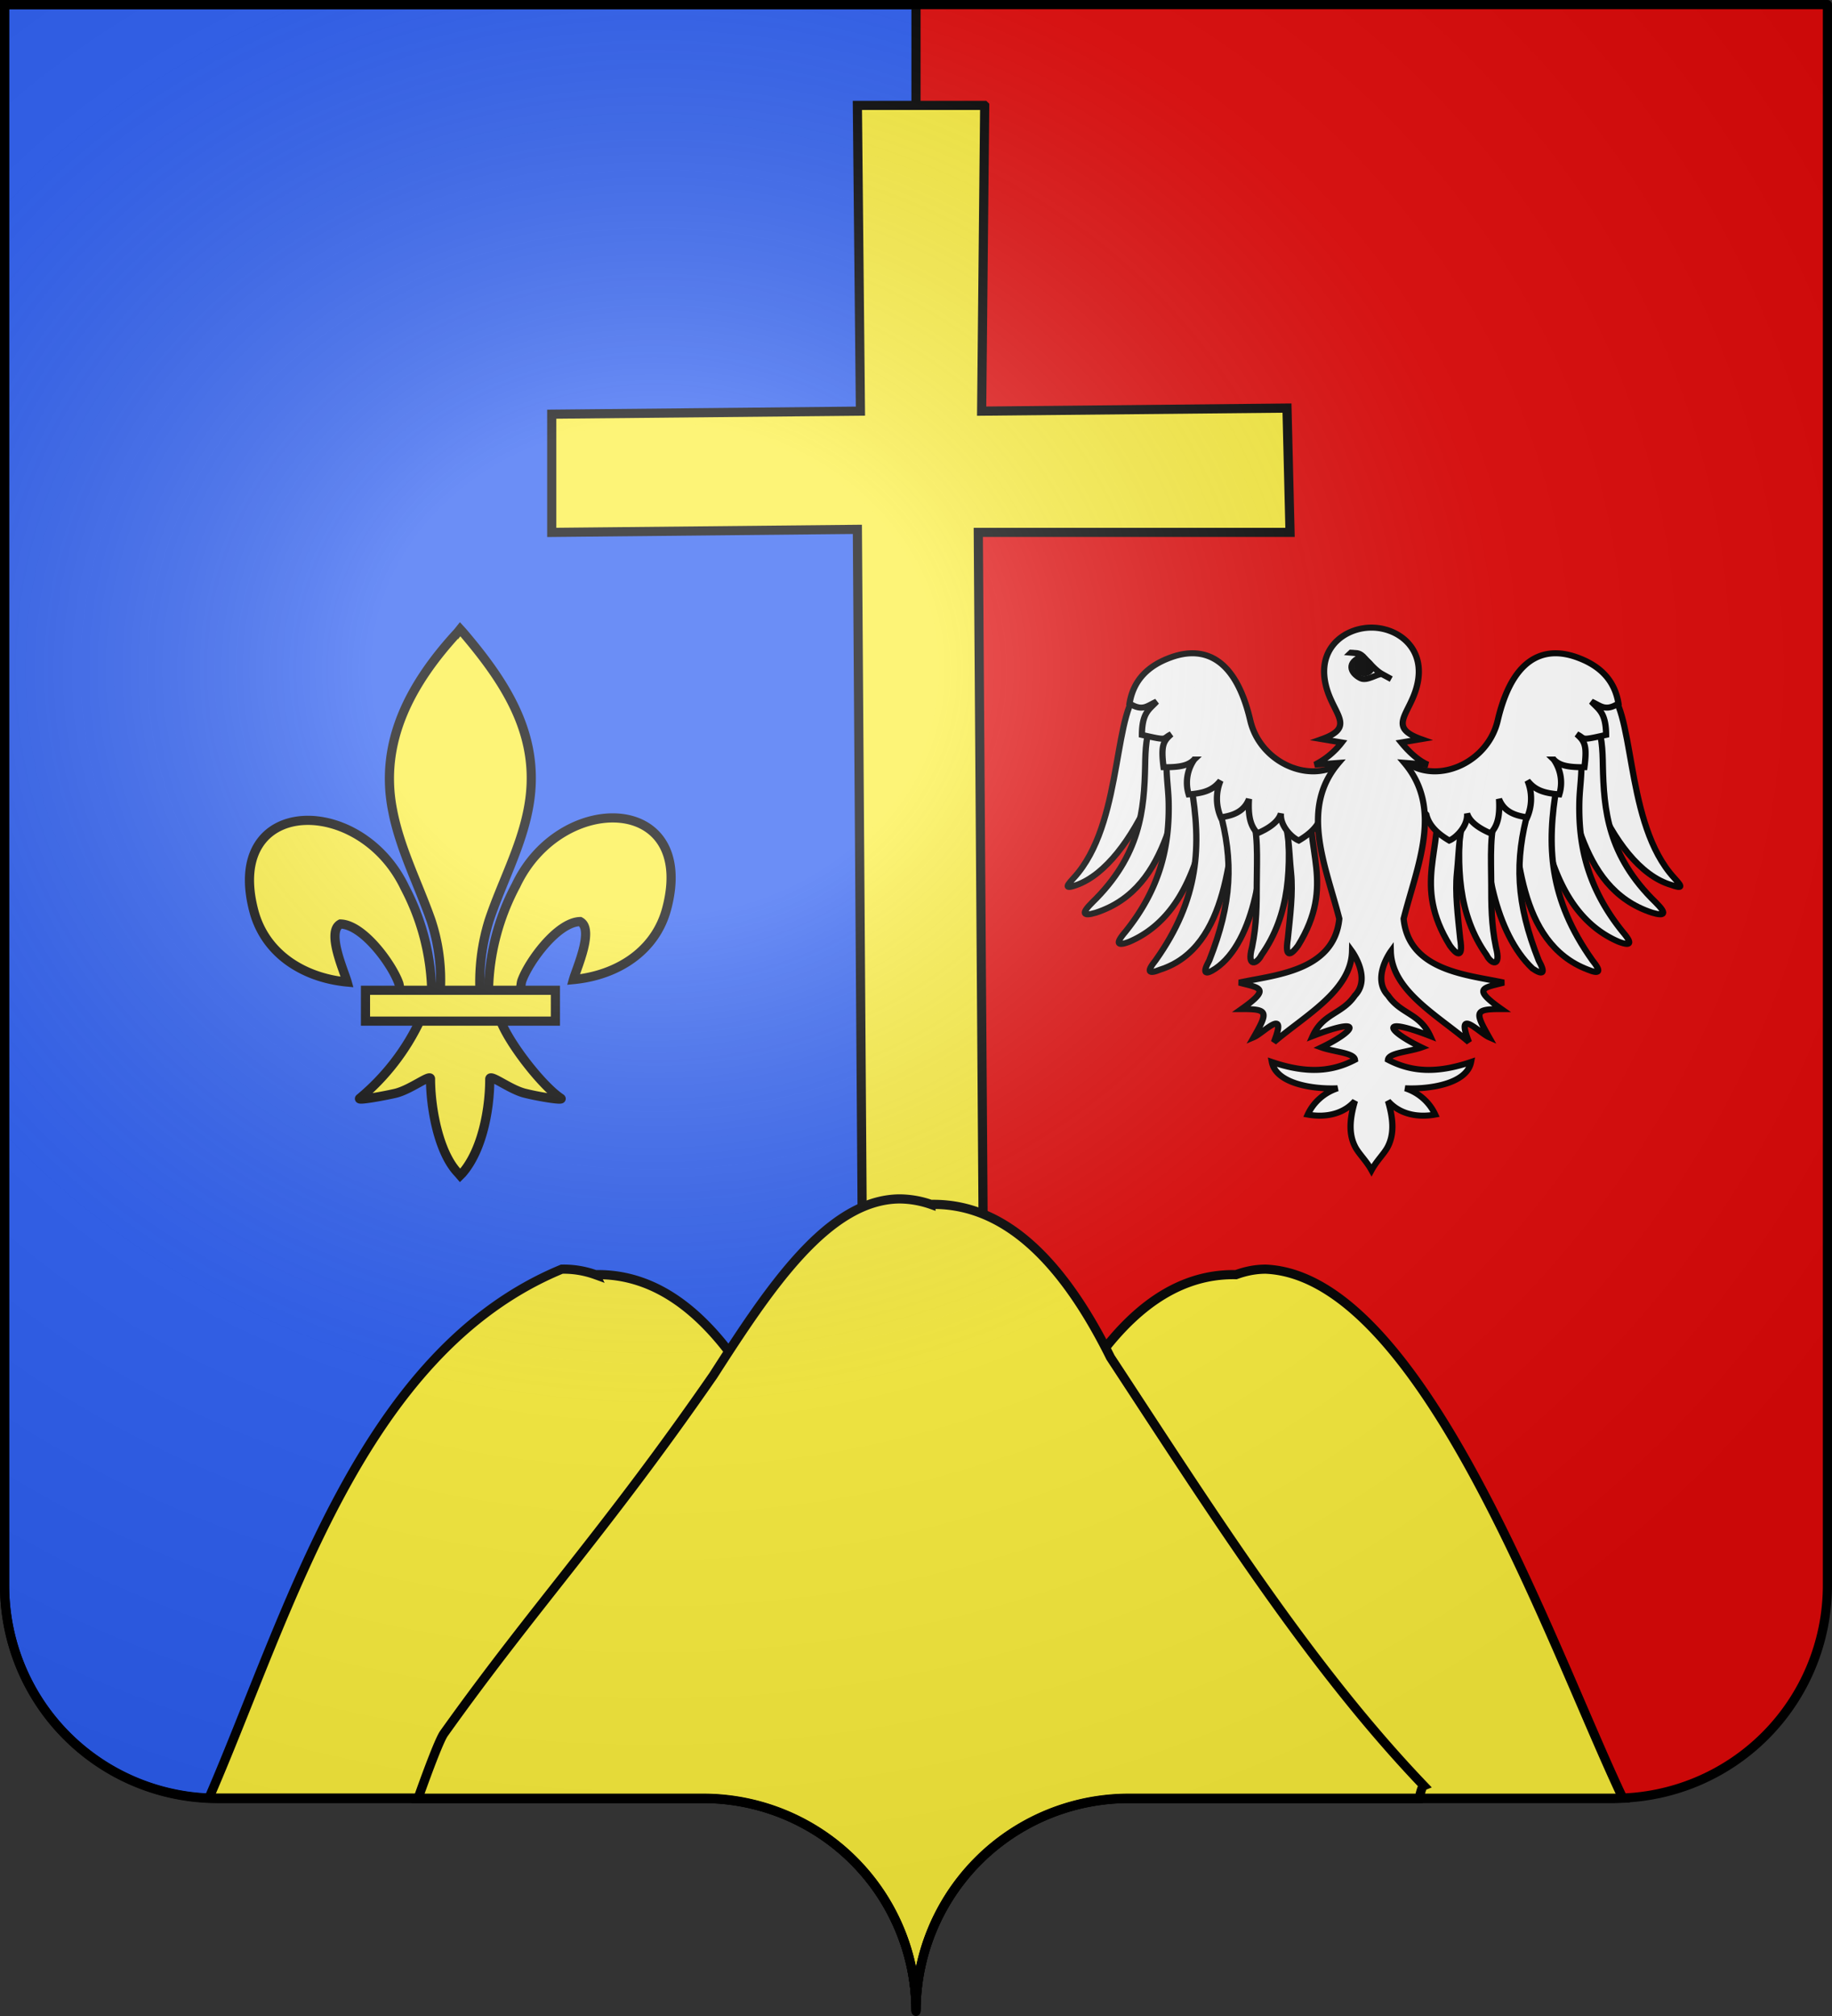 <svg xmlns="http://www.w3.org/2000/svg" xmlns:xlink="http://www.w3.org/1999/xlink" height="660" width="600" version="1.0"><rect width="100%" height="100%" fill="#333333" stroke="none"/><defs><radialGradient r="300" fy="200.4" fx="285.2" cy="200.4" cx="285.2" gradientTransform="matrix(1.551 0 0 1.35 -152.9 151.1)" gradientUnits="userSpaceOnUse" id="d" xlink:href="#c"/><linearGradient id="c"><stop offset="0" stop-color="#fff" stop-opacity=".3"/><stop offset=".2" stop-color="#fff" stop-opacity=".3"/><stop offset=".6" stop-color="#6b6b6b" stop-opacity=".1"/><stop offset="1" stop-opacity=".1"/></linearGradient><g id="b"><path id="a" d="M0 0v1h.5L0 0z" transform="rotate(18 3.2 -.5)"/><use xlink:href="#a" transform="scale(-1 1)" width="810" height="540"/></g></defs><path d="M300 658.5a69.7 69.7 0 0169.7-69.8h159.2a69.7 69.7 0 0069.6-69.7V1.5H1.5V519a69.7 69.7 0 0069.7 69.7h159.2a69.7 69.7 0 0169.6 69.8z" fill="#e20909"/><path d="M1.5 1.5V519a69.7 69.7 0 0069.7 69.8h159.1a69.7 69.7 0 0169.7 69.7V1.5H1.5z" fill="#2b5df2" stroke="#000" stroke-width="3"/><g stroke="#000"><path d="M322.4 34.5h-41.6l1 100.1-101.1 1v38.7l100.1-1 2 286.4h39.6l-2-285.4h102.1l-1-40.7-100 1 1-100z" fill="#fcef3c" fill-rule="evenodd" stroke-width="3"/><g stroke-width="6.5" fill-rule="evenodd"><g fill="#fff"><path d="M64.8 130.2C34.2 148.4 45.9 266.7-1.6 328.4c-6.6 8.9-20.3 20.3-2 13.5 60.8-22.3 110.3-156.4 103.5-222-5.3 0-15-.4-20.2 0-8.8 3.4-6.1 6.8-15 10.3z" transform="matrix(.314 0 0 .304 353.7 185.8)"/><path d="M76.1 164.7c-7.3 12.8-7.9 33-8.1 48-1 48-4.7 97.3-55.2 148-11.7 12-9.8 15.2 3.8 11 81-27.3 80-129.3 105.8-186.3-2-12.2-.8-24-8.7-31.7-5.2.5-10.4.5-15.7 1.4-8.3 4.4-13.5 5.2-21.9 9.6z" transform="matrix(.314 0 0 .304 353.7 185.8)"/><path d="M91.6 194.6c-3.2 22.1.5 39.5.9 57.8 1 46.5-8 92.4-45.4 140.2-10.3 12.5-8.2 15.4 4.6 10.3 73.9-32.9 81-136.4 90.8-193.7a55 55 0 00-16.3-29.5c-5 1-10 1.4-15 2.8-7.8 5-11.9 7.1-19.6 12z" transform="matrix(.314 0 0 .304 353.7 185.8)"/><path d="M115.9 234.2c11 65.5 8.6 122.5-37 188.8-9.7 12.4-7.6 15.3 4.8 10 72.8-24 73-132.5 81-188.5-3-11.3-3.8-22-12-28.3-4.9 1-9.8 1.6-14.6 3l-22.2 15z" transform="matrix(.314 0 0 .304 353.7 185.8)"/><path d="M145.4 260.5c15 55.5 13.1 101-10.5 162.6-7.4 14-4.7 16.4 6.4 8.8 41.4-28.8 53.1-118.4 47.6-172.4-4-15-9.3-17.6-23.4-23.6-4.6 2-9.3 3.4-13.8 5.7-5.4 8-8.9 6.5-6.3 18.9z" transform="matrix(.314 0 0 .304 353.7 185.8)"/><path d="M177.9 259.7c8.6 25.8 6.6 52.3 6.5 81 0 21.4 0 43.9-4.9 68.1-5.8 22.4 5 18.5 9.8 8.5 30.1-44 31.4-95.8 26.3-151-.3-7.9 4.8-17.1-18-31.6-17.8 4.7-25 9-19.7 25z" transform="matrix(.314 0 0 .304 353.7 185.8)"/><path d="M208 258.7c10.6 21.2 9.5 42.8 12.2 70.3 2.1 21.2-1 46.3-3.4 70.9-3.5 22.8 4.2 16.5 10.6 7.4 39.9-66.4 6.1-104.5 14.7-158.7-4.4-10-8-23.3-29.2-7.2l-5 17.3z" transform="matrix(.314 0 0 .304 353.7 185.8)"/><path d="M289.7 190.3c-27.5 52-99.6 28.9-112-25.4-17.9-79.4-58.4-77.7-84-67.7-22 8.5-37.9 23.4-42 49.2 13.8 9 18.7 2.3 28.2-2-7.5 8.5-15.1 11.4-15.3 35.8 28.4 6.7 20.7 4.3 30.6-.7-8.1 7.5-11 11.6-8 35.5 21.2.4 27.4-3.6 32-8.2a44.3 44.3 0 00-5.8 37.5c16.7-1.4 25.5-4.8 33.2-14.8a52.2 52.2 0 00.3 39.5c13.8-2 24.4-6.6 29.4-19.7-1 17.2 1 28.6 8.8 36.9 10-4.4 21.7-11.5 24.5-21.4-1.1 13.2 11 25.9 18.6 29.2 9.8-6 20.9-14.7 23.9-28 20.7-22.7 15.8-22.7 55.8-14.5-3.3-18-10-46.2-18.2-61.2z" transform="matrix(.314 0 0 .304 353.7 185.8)"/><path d="M64.8 130.2C34.2 148.4 45.9 266.7-1.6 328.4c-6.6 8.9-20.3 20.3-2 13.5 66-19.7 110.3-156.4 103.5-222-5.3 0-15-.4-20.2 0-8.8 3.4-6.1 6.8-15 10.3z" transform="matrix(-.314 0 0 .304 546.3 185.8)"/><path d="M76.1 164.7c-7.3 12.8-7.9 33-8.1 48-1 48-4.7 97.3-55.2 148-11.7 12-9.8 15.2 3.8 11 81-27.3 80-129.3 105.8-186.3-2-12.2-.8-24-8.7-31.7-5.2.5-10.4.5-15.7 1.4-8.3 4.4-13.5 5.2-21.9 9.6z" transform="matrix(-.314 0 0 .304 546.3 185.8)"/><path d="M91.6 194.6c-3.2 22.1.5 39.5.9 57.8 1 46.5-8 92.4-45.4 140.2-10.3 12.5-8.2 15.4 4.6 10.3 73.9-32.9 81-136.4 90.8-193.7a55 55 0 00-16.3-29.5c-5 1-10 1.4-15 2.8-7.8 5-11.9 7.1-19.6 12z" transform="matrix(-.314 0 0 .304 546.3 185.8)"/><path d="M115.9 234.2c11 65.5 8.6 122.5-37 188.8-9.7 12.4-7.6 15.3 4.8 10 74.1-29 73-132.5 81-188.5-3-11.3-3.8-22-12-28.3-4.9 1-9.8 1.6-14.6 3l-22.2 15z" transform="matrix(-.314 0 0 .304 546.3 185.8)"/><path d="M145.4 260.5c15 55.5 13.1 101-10.5 162.6-7.4 14-4.7 16.4 6.4 8.8 38.9-37.8 53.1-118.4 47.6-172.4-4-15-9.3-17.6-23.4-23.6-4.6 2-9.3 3.4-13.8 5.7-5.4 8-8.9 6.5-6.3 18.9z" transform="matrix(-.314 0 0 .304 546.3 185.8)"/><path d="M177.9 259.7c8.6 25.8 6.6 52.3 6.5 81 0 21.4 0 43.9-4.9 68.1-5.8 22.4 5 18.5 9.8 8.5 30.1-44 31.4-95.8 26.3-151-.3-7.9 4.8-17.1-18-31.6-17.8 4.7-25 9-19.7 25z" transform="matrix(-.314 0 0 .304 546.3 185.8)"/><path d="M208 258.7c10.6 21.2 9.5 42.8 12.2 70.3 2.1 21.2-1 46.3-3.4 70.9-3.5 22.8 4.2 16.5 10.6 7.4 39.9-66.4 6.1-104.5 14.7-158.7-4.4-10-8-23.3-29.2-7.2l-5 17.3z" transform="matrix(-.314 0 0 .304 546.3 185.8)"/><path d="M289.7 190.3c-27.5 52-99.6 28.9-112-25.4-17.9-79.4-58.4-77.7-84-67.7-22 8.5-37.9 23.4-42 49.2 13.8 9 18.7 2.3 28.2-2-7.5 8.5-15.1 11.4-15.3 35.8 28.4 6.7 20.7 4.3 30.6-.7-8.1 7.5-11 11.6-8 35.5 21.2.4 27.4-3.6 32-8.2a44.3 44.3 0 00-5.8 37.5c16.7-1.4 25.5-4.8 33.2-14.8a52.2 52.2 0 00.3 39.5c13.8-2 24.4-6.6 29.4-19.7-1 17.2 1 28.6 8.8 36.9 10-4.4 21.7-11.5 24.5-21.4-1.1 13.2 11 25.9 18.6 29.2 9.8-6 20.9-14.7 23.9-28 20.7-22.7 15.8-22.7 55.8-14.5-3.3-18-10-46.2-18.2-61.2z" transform="matrix(-.314 0 0 .304 546.3 185.8)"/></g><path d="M304 64.7c26.1 0 53.2 19.4 49 54.5-4.5 36.9-36.1 51.3 2.8 65.6l-20.7 3.6c5.5 7 16 18.8 27.8 23.9l-24.6-2c40.7 49.4 13.5 110.3-.7 167.9 5.4 57.1 68.9 60.6 104.5 68.8-21 5.8-34 5.6-2.5 28.5-28-.1-28 2.8-12.9 30.3-10.1-4.5-35.6-33.5-21 5.3-32.3-28.6-80.4-55.2-81.5-97.7 0 0-20.2 28.9-2.9 47.4 13.4 20.4 33.1 19 44 43.7-54.6-21.8-44.8-5.5-9 12.3-13.3 4.9-34.2 5.7-35 13.3 23.8 12.8 49.7 15.3 86.6 2.4-4.5 24.3-45.4 29.5-68.6 28.3a52.2 52.2 0 0131.2 28.3c-19 3.6-37.5-.8-49.2-14.6 6.3 21.9 5.9 36.9-.2 49.2-3.7 7.5-11.6 15-17 25.3-5.5-10.3-13.4-17.8-17.1-25.3-6.1-12.3-6.5-27.3-.2-49.2-11.7 13.8-30.2 18.2-49.2 14.6a52.2 52.2 0 0131.1-28.3c-23.1 1.2-64-4-68.5-28.3 36.8 12.9 62.8 10.4 86.6-2.4-.9-7.6-21.7-8.4-35-13.3 35.7-17.8 45.5-34.1-9-12.3 10.8-24.7 30.6-23.3 44-43.7 17.3-18.5-3-47.4-3-47.4-1 42.5-49.2 69.1-81.5 97.7 14.7-38.8-10.8-9.8-21-5.3 15.2-27.5 15.2-30.4-12.8-30.3 31.5-23 18.4-22.7-2.5-28.5 35.6-8.2 99-11.7 104.5-68.8-14.3-57.6-41.5-118.5-.7-167.8l-24.7 1.9a81.9 81.9 0 0028-23.9l-20.8-3.6c38.9-14.3 7.3-28.7 2.8-65.6-4.3-35 22.8-54.5 49-54.5z" fill="#fff" transform="matrix(.314 0 0 .304 353.7 185.8)"/><path d="M282.6 91.8c5.5.6 7.8-.6 12.5 3.7 8.4 9.2 14 15.8 20 19.2l9.5 5.4c-1.2-.6-6.9-4-9.6-5.3-4.8-.7-15.6 8-22.4 4.4-10.9-5.7-14.8-17.4 2.1-23.5-.1-1.5-5.1-3.8-12-4z" fill="#fff" transform="matrix(.314 0 0 .304 353.7 185.8)"/><path d="M293.7 113c-3.8-1.4-5.5-5.3-3.8-8.6 1.7-3.3 6.8-5.8 10-3.3 3 2.4 5.3 5.5 3.7 8.7-1.7 3.3-6 4.7-9.7 3.4" stroke-linecap="round" stroke-linejoin="round" transform="matrix(.314 0 0 .304 353.7 185.8)"/></g><path d="M184 415.5c-65.7 27.2-89 111.7-115.5 173l.3.2h161.5a69.7 69.7 0 0169.7 69.8 69.7 69.7 0 0169.7-69.7h159.1l2.7-.1c-23.2-48.8-65.3-171-117-173.2-3.2 0-6.4.6-9.7 1.8-20.2-.4-40.4 12.9-58.9 50.1-12.7 19.2-27 41.6-46 58.1-19-16.5-33.2-38.9-46-58-18.5-37.3-38.6-50.6-58.9-50.2a30.6 30.6 0 00-11-1.8z" fill="#fcef3c" fill-rule="evenodd" stroke-width="3"/><path d="M294.6 392.5c-23.4.2-42.5 29-61 57.8C198 501.7 175 526 145.4 567.5c-1.3 1.8-4.7 10.6-8.5 21.3h93.4a69.7 69.7 0 0169.7 69.7 69.7 69.7 0 0169.7-69.7h95.1c.5-2.4 1-4 1.5-4.2-37.5-39.2-69.1-89.2-102.6-140.2-18.5-37.3-38.6-50.5-58.8-50.1a32 32 0 00-10.3-1.8z" fill="#fcef3c" fill-rule="evenodd" stroke-width="3"/><g stroke-width="3" fill="#fcef3c"><path d="M160 323.8a76.2 76.2 0 019-34c14.6-30.9 59.2-30.1 49.4 7.5-3.6 13.9-16 22-30.6 23.4 1-3.6 6.9-16.5 2.2-19-7.5.2-16.9 13.2-19.1 19.4-.3.9-.2 1.9-.6 2.8M141.4 324.6a76.2 76.2 0 00-8.8-34c-14.7-30.9-59.3-30.1-49.5 7.5 3.6 13.9 16 22 30.6 23.4-1-3.6-6.9-16.5-2.2-19 7.5.2 16.9 13.2 19.1 19.4.3.9.2 1.9.6 2.8" fill-rule="evenodd"/><path d="M149.9 207c-15.4 16.7-25.8 35.9-21.3 58.4 2.4 12.5 8.4 24 12.6 36a62.3 62.3 0 013 23.2h13a68 68 0 013-23.3c4-12 10.2-23.4 12.7-35.9 4.7-23.2-6.3-40.8-21.2-58.3l-1-1.1-.8 1z"/><path d="M137.7 333.8a74.6 74.6 0 01-19.8 25.7c-1.5 1 7.3-.6 11.3-1.5 5.2-1.1 12-6.7 11.8-4.7 0 9 2.5 24 9.1 30.8l.6.7.7-.7c6.6-7.6 9-21.1 9-30.8 0-2 6.7 3.6 11.9 4.7 4 1 12.9 2.5 11.3 1.5-6-4-17-18-19.8-25.7h-26.1z" fill-rule="evenodd"/><path d="M119.7 324.2h62.2v10.1h-62.2z"/></g></g><path d="M76.5 203.9v517.5a69.7 69.7 0 0069.6 69.7h159.2A69.7 69.7 0 01375 861a69.7 69.7 0 0169.6-69.8H604a69.7 69.7 0 0069.6-69.7V203.9h-597z" fill="url(#d)" fill-rule="evenodd" transform="translate(-75 -202.4)"/><path d="M300 658.5a69.7 69.7 0 0169.7-69.8h159.2a69.7 69.7 0 0069.6-69.7V1.5H1.5V519a69.7 69.7 0 0069.7 69.7h159.2a69.7 69.7 0 0169.6 69.8z" fill="none" stroke="#000" stroke-width="3" stroke-linecap="round" stroke-linejoin="round"/></svg>